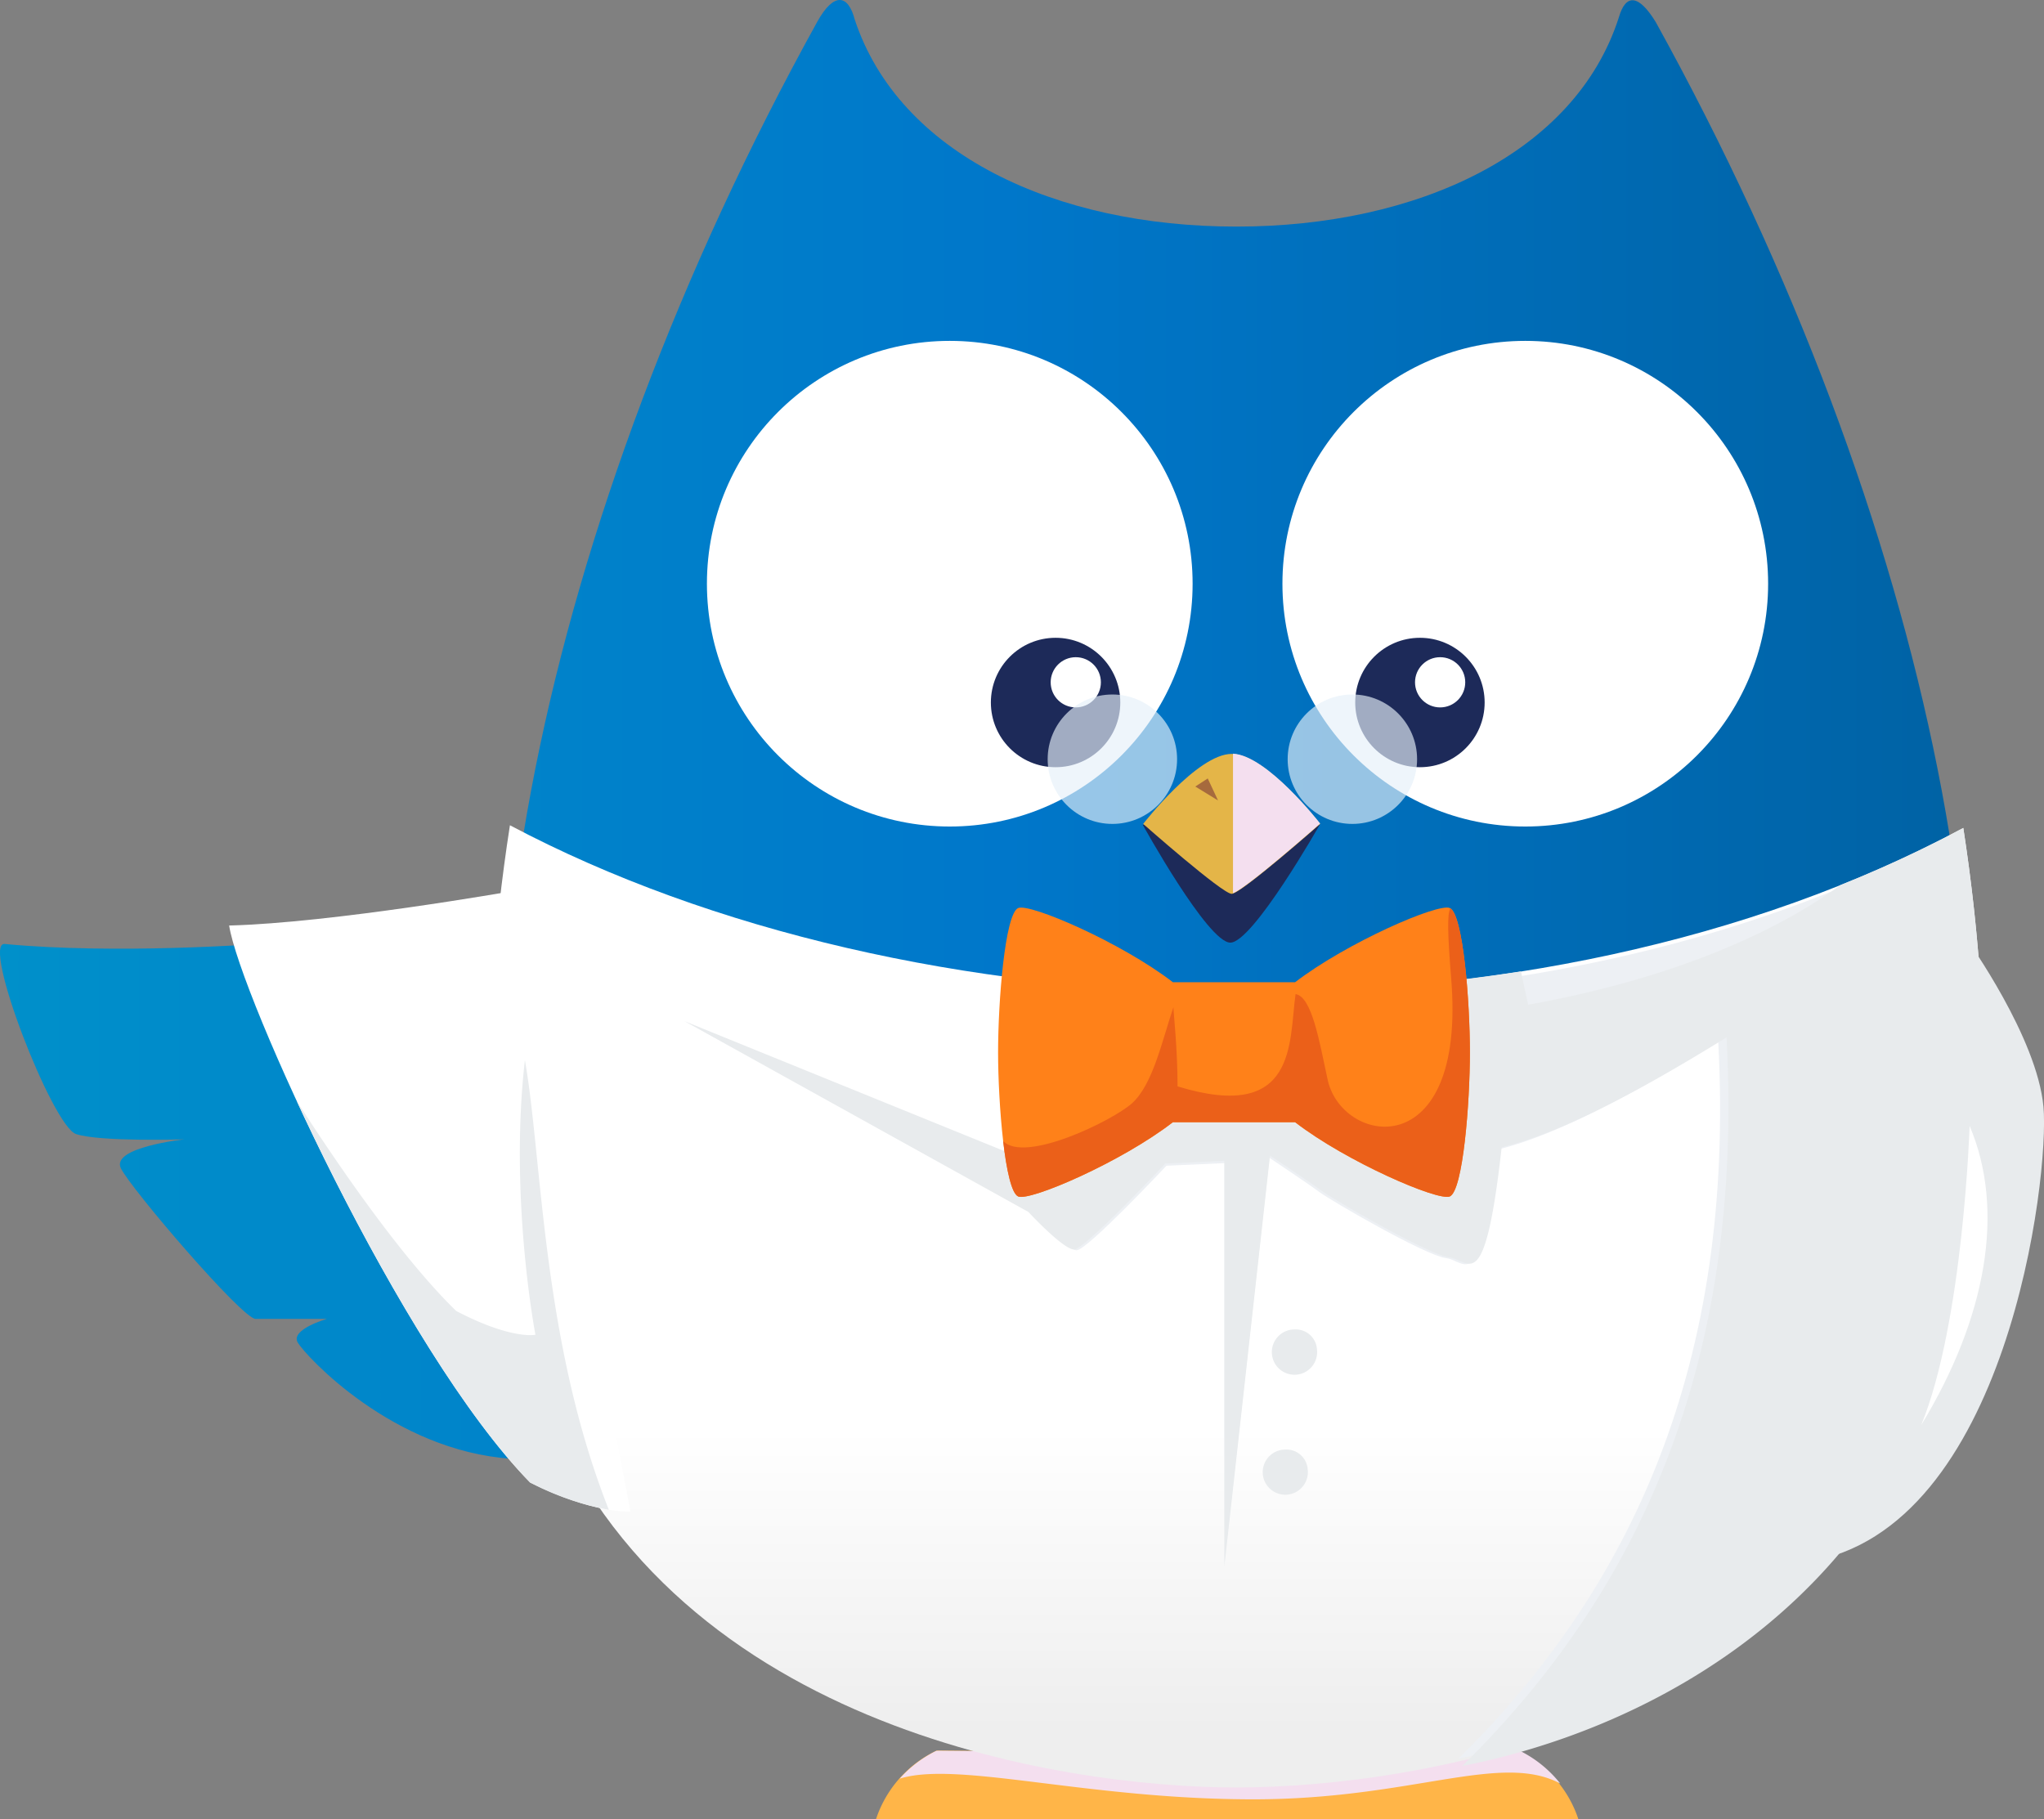 <svg xmlns="http://www.w3.org/2000/svg" xmlns:xlink="http://www.w3.org/1999/xlink" viewBox="0 0 258.06 229.7"><rect x="0" y="0" width="258.06" height="229.7" fill="#808080" stroke="none"/><defs><style>.cls-1{isolation:isolate;}.cls-2{fill:#ffb548;}.cls-3{fill:#f4dfef;mix-blend-mode:multiply;}.cls-4{fill:url(#linear-gradient);}.cls-5{fill:url(#linear-gradient-2);}.cls-6{fill:#fff;}.cls-7{fill:#1d2a59;}.cls-8{fill:#e4b548;}.cls-9{fill:#e4eff9;opacity:0.66;}.cls-10{fill:#a66a3d;}.cls-11{fill:url(#linear-gradient-3);}.cls-12{fill:#edf0f4;}.cls-13{fill:#e8ebed;}.cls-14{fill:#ff8119;}.cls-15{fill:#eb6019;}</style><linearGradient id="linear-gradient" x1="1056.58" y1="109.84" x2="1305.65" y2="109.84" gradientUnits="userSpaceOnUse"><stop offset="0" stop-color="#0090ca"/><stop offset="0.51" stop-color="#0077ca"/><stop offset="1" stop-color="#0062a4"/></linearGradient><linearGradient id="linear-gradient-2" x1="1056.58" y1="70.48" x2="1305.65" y2="70.48" xlink:href="#linear-gradient"/><linearGradient id="linear-gradient-3" x1="1212.9" y1="138.62" x2="1212.9" y2="176.55" gradientUnits="userSpaceOnUse"><stop offset="0" stop-color="#fff"/><stop offset="1" stop-color="#eee"/></linearGradient></defs><title>PH02-LeonCS3</title><g class="cls-1"><g id="CHARA"><path class="cls-2" d="M1248.4,179.17l-36.67.33-36.66-.33a14.65,14.65,0,0,0-7.67,8.66h88.67A14.65,14.65,0,0,0,1248.4,179.17Z" transform="translate(-1056.8 41.86)"/><path class="cls-3" d="M1175,179.21l0,0a15,15,0,0,0-4.61,3.51l0,0c7.32-2.28,23.58,2.61,44.66,2.61,20,0,31.16-6,38.73-2h0a15.06,15.06,0,0,0-5-4.08h0l-.13-.06,0,0-.06,0h0l-36.67.33-36.66-.33h0Z" transform="translate(-1056.8 41.86)"/><path class="cls-4" d="M1089.4,77.33s-18,1.34-32,0c-3-.33,6,23,9,24s13.67.67,13.67.67-9.34,1-8,3.67,15.33,19,17,19h9s-4.67,1.33-3.67,3,12,13.66,27,14.66S1089.4,77.33,1089.4,77.33Z" transform="translate(-1056.8 41.86)"/><path class="cls-5" d="M1212.9,182.83c21.67,0,71.52-7.5,86.84-49.83,14.85-41,.93-109.06-33.89-172.06-2.17-3.55-3.8-3.6-4.66-.63-5.48,17.17-25.44,26.44-48.29,26.44s-42.58-9.17-48.19-26.15c-.81-3.1-2.59-3.56-4.73.29C1125.14,23.9,1111.21,92,1126.06,133,1141.38,175.33,1191.23,182.83,1212.9,182.83Z" transform="translate(-1056.8 41.86)"/><circle class="cls-6" cx="119.91" cy="73.7" r="30.66"/><circle class="cls-6" cx="192.57" cy="73.7" r="30.66"/><circle class="cls-7" cx="179.27" cy="88.7" r="8.17"/><circle class="cls-6" cx="181.82" cy="86.15" r="3.17"/><circle class="cls-7" cx="133.27" cy="88.7" r="8.17"/><circle class="cls-6" cx="135.82" cy="86.15" r="3.17"/><path class="cls-7" d="M1201.07,62.27s8.22,14.89,11.06,14.89,11.29-14.89,11.29-14.89Z" transform="translate(-1056.8 41.86)"/><path class="cls-8" d="M1212.3,71c-1.17,0-11.17-8.83-11.17-8.83s6.84-8.84,11.17-8.84,11.17,8.84,11.17,8.84S1213.47,71,1212.3,71Z" transform="translate(-1056.8 41.86)"/><circle class="cls-9" cx="170.74" cy="95.86" r="8.17"/><circle class="cls-9" cx="140.44" cy="95.86" r="8.17"/><polygon class="cls-10" points="160.57 99.31 159 98.29 157.7 101.07 160.57 99.31"/><polygon class="cls-10" points="150.91 99.31 152.48 98.29 153.78 101.07 150.91 99.31"/><path class="cls-3" d="M1212.47,70.91c1.72-.59,11-8.79,11-8.79s-6.67-8.6-11-8.82Z" transform="translate(-1056.8 41.86)"/><path class="cls-11" d="M1304.67,62.68c-54,29-132.67,26.57-183.49-.34-4.26,27.41-3.37,52.17,3.39,70.85,15.59,43.06,66.29,50.64,88.33,50.64s72.75-7.58,88.33-50.64C1308,114.58,1308.87,90,1304.67,62.68Z" transform="translate(-1056.8 41.86)"/><path class="cls-12" d="M1194.8,83.28,1187.07,105,1144.4,87.67l42.67,23.66s4.33,4.67,5.66,4.67,11.34-10.67,11.34-10.67l7.33-.33v50.33l5.67-51s5,3.34,6.33,4.34,13.34,8,16,8.33c2.45.31,4.34,5.1,6.43-13.69,3.9-1,11.24-3.31,27.9-13.64,2.19,40.88-11.11,69.12-32.79,90.52,22.49-4.42,48.48-18.67,58.8-47.19,6.63-18.3,7.51-42.51,3.38-69.33C1271.91,80.42,1232.3,86.5,1194.8,83.28Z" transform="translate(-1056.8 41.86)"/><path class="cls-13" d="M1304.67,62.68a154.94,154.94,0,0,1-15.48,7.2c-6.21,4.53-18.47,11.34-39.46,15.12-.39-1.8-.68-3.16-.91-4.21a227.09,227.09,0,0,1-54.33,1.84l-7.86,22.08-43.4-17.63,43.4,24.08s4.4,4.74,5.76,4.74,11.53-10.85,11.53-10.85l7.46-.34v51.2l5.76-51.87s5.09,3.39,6.44,4.4,13.56,8.14,16.28,8.48c2.48.31,4.4,5.19,6.53-13.92,4-1,11.43-3.37,28.39-13.88,2.22,41.59-11.31,70.25-33.36,92,22.87-4.5,49.31-18.94,59.81-47.95C1308,114.58,1308.87,90,1304.67,62.68Z" transform="translate(-1056.8 41.86)"/><path class="cls-13" d="M1223.07,128.5a2.86,2.86,0,1,1-2.84-2.5A2.69,2.69,0,0,1,1223.07,128.5Z" transform="translate(-1056.8 41.86)"/><path class="cls-13" d="M1221.9,143.67a2.85,2.85,0,1,1-2.83-2.5A2.68,2.68,0,0,1,1221.9,143.67Z" transform="translate(-1056.8 41.86)"/><path class="cls-6" d="M1121.4,70.67s-22.67,4-35.67,4.33c1.34,8.67,21.67,53.67,38,70.33,8,4,12.67,3.67,12.67,3.67" transform="translate(-1056.8 41.86)"/><path class="cls-13" d="M1123.73,145.33a35.15,35.15,0,0,0,9.94,3.44c-8.46-21.34-8.42-44.51-10.6-56.77-2,17.33,1.33,34.67,1.33,34.67s-3,.66-10-3c-6.94-6.74-15.08-18.65-20.14-26.52C1102,113.84,1113.62,135,1123.73,145.33Z" transform="translate(-1056.8 41.86)"/><path class="cls-13" d="M1305.21,76.88s8.78,12.24,9.58,21-4.53,53.48-29.8,57.47" transform="translate(-1056.8 41.86)"/><path class="cls-6" d="M1305.47,100.3s-.79,24.74-6.11,37.77C1307.6,124.51,1310,110.94,1305.47,100.3Z" transform="translate(-1056.8 41.86)"/><path class="cls-14" d="M1239.84,72.79c-1.47-.65-13,4.36-19.53,9.37h-15.43c-6.48-5-18.05-10-19.53-9.37-1.68.73-2.54,11.86-2.54,18.21s.86,17.47,2.54,18.21c1.48.64,13.05-4.36,19.53-9.38h15.43c6.48,5,18.06,10,19.53,9.38,1.68-.74,2.54-11.86,2.54-18.21S1241.52,73.52,1239.84,72.79Z" transform="translate(-1056.8 41.86)"/><path class="cls-15" d="M1183.45,102.21c.42,3.66,1.06,6.63,1.9,7,1.48.64,13.05-4.36,19.53-9.38h15.43c6.48,5,18.06,10,19.53,9.38,1.68-.74,2.54-11.86,2.54-18.21s-.83-17.15-2.47-18.17c-.41.67-.34,3.34.1,8.78,2,24-14.06,21.14-15.64,12.62-1-4.61-1.94-10.25-4-10.57-.86,6,.29,16.3-14.9,11.65,0-4.86-.52-9.28-.52-10-1.4,4.09-2.58,9.81-5.28,12.18C1197.13,99.71,1186.15,105.05,1183.45,102.21Z" transform="translate(-1056.8 41.86)"/></g></g></svg>